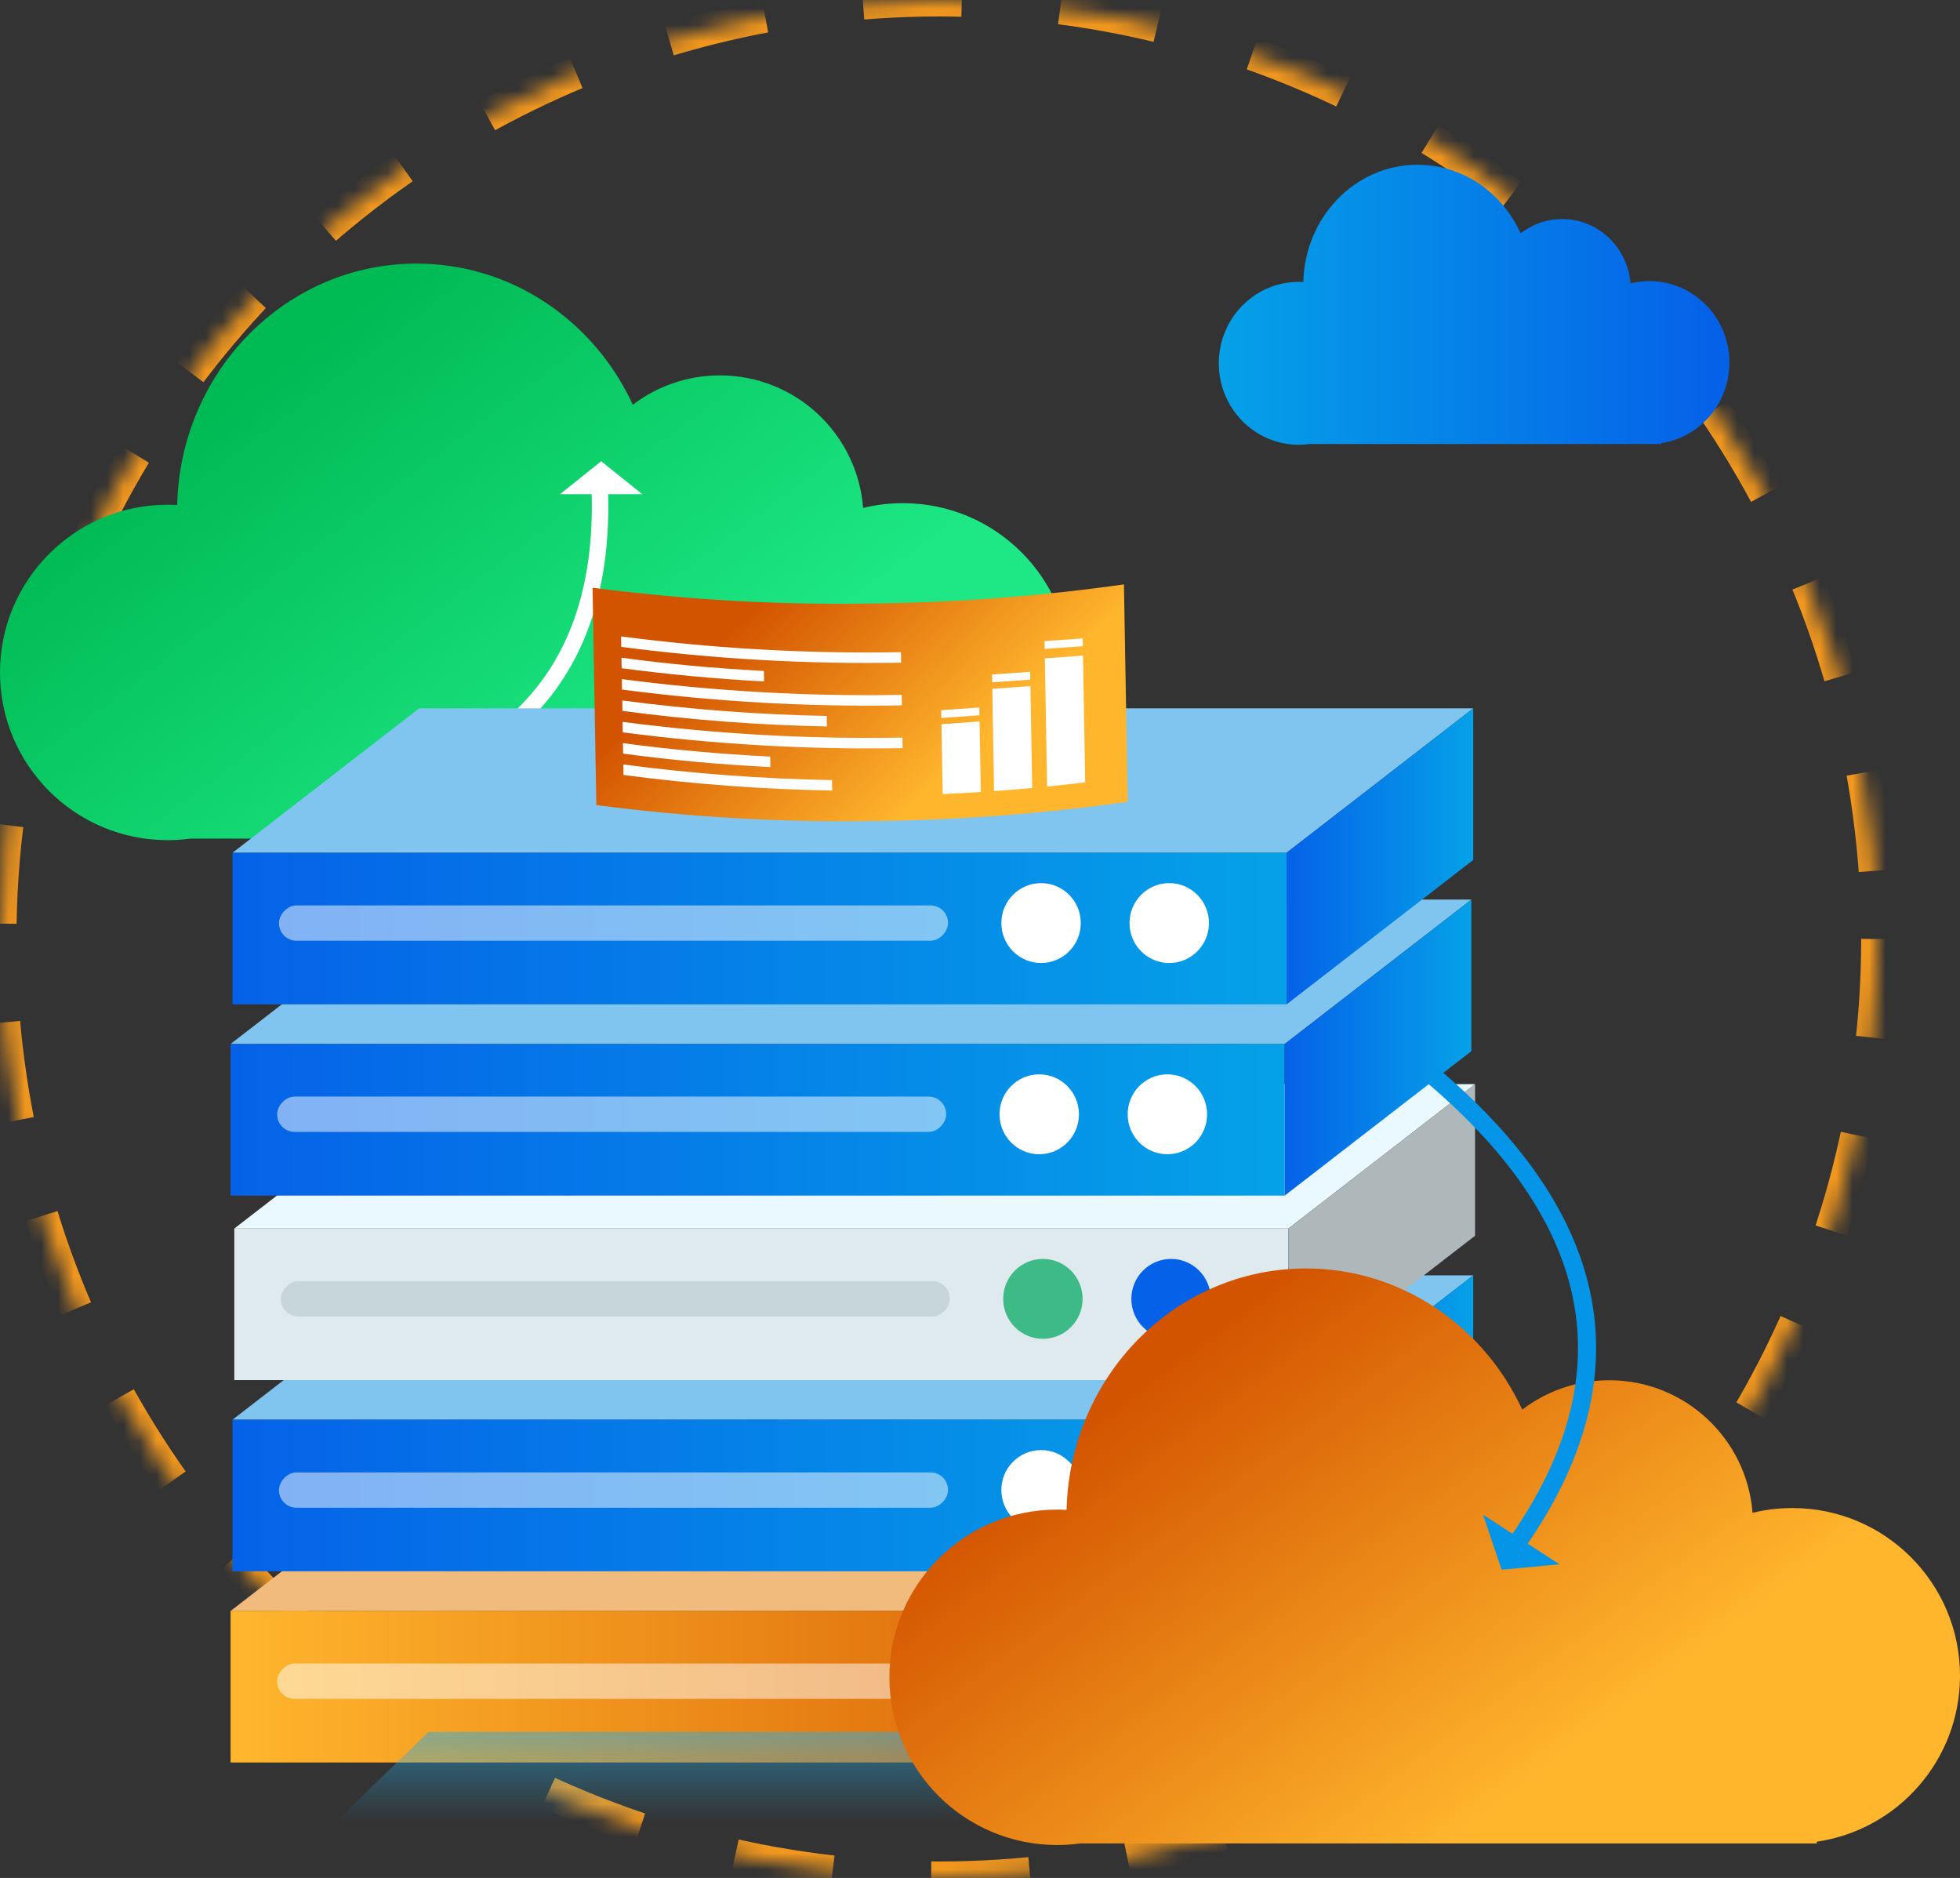 <?xml version="1.0" encoding="UTF-8"?>
<svg width="119px" height="114px" viewBox="0 0 119 114" version="1.1" xmlns="http://www.w3.org/2000/svg" xmlns:xlink="http://www.w3.org/1999/xlink">
    <rect x="0" y="0" width="119" height="114" fill="#333333" stroke="none"/>
    <title>Group 4</title>
    <defs>
        <circle id="path-1" cx="57" cy="57" r="57"></circle>
        <mask id="mask-2" maskContentUnits="userSpaceOnUse" maskUnits="objectBoundingBox" x="0" y="0" width="114" height="114" fill="white">
            <use xlink:href="#path-1"></use>
        </mask>
        <linearGradient x1="18.278%" y1="27.287%" x2="75.32%" y2="68.135%" id="linearGradient-3">
            <stop stop-color="#00BA54" offset="0%"></stop>
            <stop stop-color="#1DE885" offset="100%"></stop>
        </linearGradient>
        <linearGradient x1="-0.618%" y1="50%" x2="96.185%" y2="50%" id="linearGradient-4">
            <stop stop-color="#05A1E8" offset="0%"></stop>
            <stop stop-color="#0562E8" offset="100%"></stop>
        </linearGradient>
        <linearGradient x1="100.005%" y1="49.963%" x2="1.19986108e-13%" y2="49.963%" id="linearGradient-5">
            <stop stop-color="#D35400" offset="0%"></stop>
            <stop stop-color="#FFB62D" offset="100%"></stop>
        </linearGradient>
        <linearGradient x1="0%" y1="50%" x2="100%" y2="50%" id="linearGradient-6">
            <stop stop-color="#D35400" offset="0%"></stop>
            <stop stop-color="#FFB62D" offset="100%"></stop>
        </linearGradient>
        <linearGradient x1="100%" y1="49.963%" x2="0%" y2="49.963%" id="linearGradient-7">
            <stop stop-color="#05A1E8" offset="0%"></stop>
            <stop stop-color="#0562E8" offset="100%"></stop>
        </linearGradient>
        <linearGradient x1="0%" y1="49.991%" x2="100%" y2="49.991%" id="linearGradient-8">
            <stop stop-color="#05A1E8" offset="0%"></stop>
            <stop stop-color="#0562E8" offset="100%"></stop>
        </linearGradient>
        <linearGradient x1="100.005%" y1="50.037%" x2="1.19986108e-13%" y2="50.037%" id="linearGradient-9">
            <stop stop-color="#05A1E8" offset="0%"></stop>
            <stop stop-color="#0562E8" offset="100%"></stop>
        </linearGradient>
        <linearGradient x1="0%" y1="50.009%" x2="100%" y2="50.009%" id="linearGradient-10">
            <stop stop-color="#05A1E8" offset="0%"></stop>
            <stop stop-color="#0562E8" offset="100%"></stop>
        </linearGradient>
        <linearGradient x1="100%" y1="50.037%" x2="0%" y2="50.037%" id="linearGradient-11">
            <stop stop-color="#05A1E8" offset="0%"></stop>
            <stop stop-color="#0562E8" offset="100%"></stop>
        </linearGradient>
        <linearGradient x1="0%" y1="50%" x2="100%" y2="50%" id="linearGradient-12">
            <stop stop-color="#05A1E8" offset="0%"></stop>
            <stop stop-color="#0562E8" offset="100%"></stop>
        </linearGradient>
        <linearGradient x1="50%" y1="93.229%" x2="50%" y2="5.613%" id="linearGradient-13">
            <stop stop-color="#29ABE2" stop-opacity="0" offset="0%"></stop>
            <stop stop-color="#29ABE2" offset="100%"></stop>
        </linearGradient>
        <linearGradient x1="43.22%" y1="45.637%" x2="70.602%" y2="25.858%" id="linearGradient-14">
            <stop stop-color="#29ABE2" stop-opacity="0" offset="0%"></stop>
            <stop stop-color="#29ABE2" offset="100%"></stop>
        </linearGradient>
        <linearGradient x1="18.282%" y1="27.285%" x2="75.323%" y2="68.135%" id="linearGradient-15">
            <stop stop-color="#D35400" offset="0%"></stop>
            <stop stop-color="#FFB62D" offset="100%"></stop>
        </linearGradient>
        <linearGradient x1="18.282%" y1="34.255%" x2="75.323%" y2="62.571%" id="linearGradient-16">
            <stop stop-color="#D35400" offset="0%"></stop>
            <stop stop-color="#FFB62D" offset="100%"></stop>
        </linearGradient>
    </defs>
    <g id="Page-1" stroke="none" stroke-width="1" fill="none" fill-rule="evenodd">
        <g id="Artboard-Copy-8" transform="translate(-11, -11)">
            <g id="Group-4" transform="translate(11, 11)">
                <use id="Oval" stroke="#F1971E" mask="url(#mask-2)" stroke-width="2" stroke-dasharray="6" xlink:href="#path-1"></use>
                <g id="Group-3" transform="translate(0, 10)">
                    <path d="M25.29,6 C31.083,6 36.085,9.502 38.422,14.57 C39.888,13.452 41.72,12.787 43.707,12.787 C48.296,12.787 52.057,16.332 52.404,20.833 C53.178,20.644 53.989,20.544 54.823,20.544 C60.443,20.544 65,25.102 65,30.725 C65,35.843 61.225,40.079 56.308,40.798 L56.307,40.905 L11.571,40.905 C11.116,40.968 10.65,41 10.177,41 C4.557,41 0,36.442 0,30.819 C0,25.197 4.557,20.639 10.177,20.639 C10.372,20.639 10.565,20.644 10.757,20.655 C10.948,12.527 17.382,6 25.29,6 Z" id="Combined-Shape-Copy-22" fill="url(#linearGradient-3)" fill-rule="nonzero"></path>
                    <path d="M86.062,0 C88.825,0 91.211,1.702 92.325,4.164 C93.023,3.62 93.897,3.297 94.845,3.297 C97.034,3.297 98.828,5.019 98.993,7.206 C99.361,7.113 99.748,7.064 100.146,7.064 C102.827,7.064 105,9.278 105,12.009 C105,14.495 103.2,16.552 100.855,16.902 L100.854,16.954 L79.514,16.955 C79.298,16.985 79.078,17 78.854,17 C76.173,17 74,14.786 74,12.055 C74,9.324 76.173,7.11 78.854,7.11 C78.947,7.11 79.039,7.113 79.131,7.118 C79.221,3.171 82.29,0 86.062,0 Z" id="Combined-Shape-Copy-23" fill="url(#linearGradient-4)" fill-rule="nonzero"></path>
                    <g id="Group-2" transform="translate(18.572, 17.017)" stroke="#FFFFFF">
                        <path d="M5.928,25.983 C15.594,18.316 17.428,9.816 11.428,0.483" id="Path-7" transform="translate(10.401, 13.233) rotate(31) translate(-10.401, -13.233) "></path>
                        <path d="M17.928,1.623 L19.002,2.483 L16.853,2.483 L17.928,1.623 Z" id="Triangle" fill="#D8D8D8"></path>
                    </g>
                    <g id="Group" transform="translate(59, 67) scale(-1, 1) translate(-59, -67) translate(14, 33)">
                        <polygon id="Path" fill="#F2BB7E" points="26 54.793 90 54.793 78.663 46.024 14.667 46.024"></polygon>
                        <rect id="Rectangle" fill="url(#linearGradient-5)" fill-rule="nonzero" transform="translate(58.002, 59.388) rotate(180) translate(-58.002, -59.388) " x="26.004" y="54.786" width="63.996" height="9.203"></rect>
                        <polygon id="Path" fill="url(#linearGradient-6)" points="14.667 55.227 26 63.996 26 54.793 14.667 46.024"></polygon>
                        <rect id="Rectangle" fill="#FFFFFF" fill-rule="nonzero" opacity="0.5" transform="translate(66.863, 59.056) rotate(180) translate(-66.863, -59.056) " x="46.553" y="57.985" width="40.62" height="2.143" rx="1.061"></rect>
                        <ellipse id="Oval" fill="#FFFFFF" fill-rule="nonzero" cx="40.904" cy="59.058" rx="2.411" ry="2.425"></ellipse>
                        <ellipse id="Oval" fill="#FFFFFF" fill-rule="nonzero" cx="33.123" cy="59.058" rx="2.411" ry="2.425"></ellipse>
                        <polygon id="Path" fill="#7FC5EF" points="25.889 43.185 89.885 43.185 78.552 34.416 14.555 34.419"></polygon>
                        <rect id="Rectangle" fill="url(#linearGradient-7)" fill-rule="nonzero" transform="translate(57.887, 47.78) rotate(180) translate(-57.887, -47.78) " x="25.889" y="43.178" width="63.996" height="9.203"></rect>
                        <polygon id="Path" fill="url(#linearGradient-8)" points="14.555 43.619 25.889 52.388 25.889 43.185 14.555 34.419"></polygon>
                        <rect id="Rectangle" fill="#FFFFFF" fill-rule="nonzero" opacity="0.5" transform="translate(66.752, 47.452) rotate(180) translate(-66.752, -47.452) " x="46.442" y="46.38" width="40.62" height="2.143" rx="1.061"></rect>
                        <ellipse id="Oval" fill="#FFFFFF" fill-rule="nonzero" cx="40.792" cy="47.45" rx="2.411" ry="2.425"></ellipse>
                        <ellipse id="Oval" fill="#FFFFFF" fill-rule="nonzero" cx="33.011" cy="47.45" rx="2.411" ry="2.425"></ellipse>
                        <polygon id="Path" fill="#E9F9FF" points="25.777 31.577 89.774 31.577 78.44 22.812 14.444 22.812"></polygon>
                        <rect id="Rectangle" fill="#DFEAEF" fill-rule="nonzero" transform="translate(57.776, 36.175) rotate(180) translate(-57.776, -36.175) " x="25.777" y="31.573" width="63.996" height="9.203"></rect>
                        <polygon id="Path" fill="#AEB7BA" points="14.444 32.015 25.777 40.78 25.777 31.577 14.444 22.812"></polygon>
                        <rect id="Rectangle" fill="#C6D6DB" fill-rule="nonzero" transform="translate(66.641, 35.844) rotate(180) translate(-66.641, -35.844) " x="46.331" y="34.773" width="40.62" height="2.143" rx="1.061"></rect>
                        <ellipse id="Oval" fill="#3DBA85" fill-rule="nonzero" cx="40.681" cy="35.846" rx="2.411" ry="2.425"></ellipse>
                        <ellipse id="Oval" fill="#0562E8" fill-rule="nonzero" cx="32.9" cy="35.846" rx="2.411" ry="2.425"></ellipse>
                        <polygon id="Path" fill="#7FC5EF" points="26 20.373 90 20.373 78.663 11.608 14.667 11.608"></polygon>
                        <rect id="Rectangle" fill="url(#linearGradient-9)" fill-rule="nonzero" transform="translate(58.002, 24.975) rotate(180) translate(-58.002, -24.975) " x="26.004" y="20.373" width="63.996" height="9.203"></rect>
                        <polygon id="Path" fill="url(#linearGradient-10)" points="14.667 20.811 26 29.577 26 20.373 14.667 11.608"></polygon>
                        <rect id="Rectangle" fill="#FFFFFF" fill-rule="nonzero" opacity="0.5" transform="translate(66.863, 24.64) rotate(180) translate(-66.863, -24.64) " x="46.553" y="23.569" width="40.62" height="2.143" rx="1.061"></rect>
                        <ellipse id="Oval" fill="#FFFFFF" fill-rule="nonzero" cx="40.904" cy="24.642" rx="2.411" ry="2.425"></ellipse>
                        <ellipse id="Oval" fill="#FFFFFF" fill-rule="nonzero" cx="33.123" cy="24.642" rx="2.411" ry="2.425"></ellipse>
                        <polygon id="Path" fill="#7FC5EF" points="25.889 8.769 89.885 8.769 78.552 2.09339819e-14 14.555 2.09339819e-14"></polygon>
                        <rect id="Rectangle" fill="url(#linearGradient-11)" fill-rule="nonzero" transform="translate(57.887, 13.367) rotate(180) translate(-57.887, -13.367) " x="25.889" y="8.765" width="63.996" height="9.203"></rect>
                        <polygon id="Path" fill="url(#linearGradient-12)" points="14.555 9.203 25.889 17.972 25.889 8.769 14.555 -2.75362377e-13"></polygon>
                        <rect id="Rectangle" fill="#FFFFFF" fill-rule="nonzero" opacity="0.5" transform="translate(66.752, 13.033) rotate(180) translate(-66.752, -13.033) " x="46.442" y="11.961" width="40.62" height="2.143" rx="1.061"></rect>
                        <ellipse id="Oval" fill="#FFFFFF" fill-rule="nonzero" cx="40.792" cy="13.034" rx="2.411" ry="2.425"></ellipse>
                        <ellipse id="Oval" fill="#FFFFFF" fill-rule="nonzero" cx="33.011" cy="13.034" rx="2.411" ry="2.425"></ellipse>
                        <polygon id="Path" fill="url(#linearGradient-13)" fill-rule="nonzero" opacity="0.5" points="77.984 62.132 84.046 68 15.315 68 20.597 62.135"></polygon>
                        <polygon id="Path" fill="url(#linearGradient-14)" fill-rule="nonzero" points="15.315 68 20.597 62.135 10.435 54.273 -3.19744231e-15 54.273"></polygon>
                    </g>
                    <path d="M79.29,67 C85.083,67 90.085,70.502 92.422,75.57 C93.888,74.452 95.72,73.787 97.707,73.787 C102.296,73.787 106.057,77.332 106.404,81.833 C107.178,81.644 107.989,81.544 108.823,81.544 C114.443,81.544 119,86.102 119,91.725 C119,96.843 115.225,101.079 110.308,101.798 L110.307,101.905 L65.571,101.905 C65.116,101.968 64.65,102 64.177,102 C58.557,102 54,97.442 54,91.819 C54,86.197 58.557,81.639 64.177,81.639 C64.372,81.639 64.565,81.644 64.757,81.655 C64.948,73.527 71.382,67 79.29,67 Z" id="Combined-Shape-Copy-21" fill="url(#linearGradient-15)" fill-rule="nonzero"></path>
                    <g id="Group-2-Copy" transform="translate(91.478, 69.492) scale(-1, 1) rotate(147) translate(-91.478, -69.492) translate(80.001, 54.919)" stroke="#0595E8" stroke-width="1.1">
                        <path d="M6.509,28.589 C17.205,20.126 19.265,10.782 12.687,0.556" id="Path-7" transform="translate(11.477, 14.573) rotate(31) translate(-11.477, -14.573) "></path>
                        <path d="M19.822,1.857 L21.007,2.796 L18.637,2.796 L19.822,1.857 Z" id="Triangle" fill="#0595E8"></path>
                    </g>
                </g>
                <g id="Group-10" transform="translate(52.23, 42.626) rotate(-1) translate(-52.23, -42.626) translate(36.1, 35.394)" fill-rule="nonzero">
                    <path d="M32.261,0.362 L32.261,13.558 C27.328,14.17 22.363,14.472 17.393,14.462 C11.572,14.477 5.758,14.054 3.90798505e-14,13.197 L3.90798505e-14,-3.17967874e-13 C5.759,0.852 11.572,1.272 17.393,1.255 C22.362,1.267 27.328,0.969 32.261,0.362 L32.261,0.362 Z" id="Path" fill="url(#linearGradient-16)"></path>
                    <path d="M14.333,11.929 L14.333,12.564 C10.097,12.417 5.873,12.027 1.681,11.398 L1.681,10.762 C5.873,11.393 10.097,11.782 14.333,11.929 L14.333,11.929 Z" id="Path" fill="#FFFFFF"></path>
                    <path d="M10.606,10.44 L10.606,11.074 C7.485,10.863 4.5,10.532 1.681,10.102 L1.681,9.467 C4.495,9.898 7.492,10.227 10.606,10.44 Z" id="Path" fill="#FFFFFF"></path>
                    <path d="M18.654,9.426 L18.654,10.064 C12.973,10.065 7.3,9.646 1.681,8.809 L1.681,8.175 C7.3,9.01 12.973,9.428 18.654,9.426 L18.654,9.426 Z" id="Path" fill="#FFFFFF"></path>
                    <path d="M14.078,8.032 L14.078,8.668 C9.929,8.515 5.792,8.128 1.686,7.509 L1.686,6.875 C5.792,7.492 9.929,7.879 14.078,8.032 L14.078,8.032 Z" id="Path" fill="#FFFFFF"></path>
                    <path d="M18.654,6.833 L18.654,7.468 C12.973,7.469 7.3,7.05 1.681,6.213 L1.681,5.579 C7.3,6.415 12.973,6.834 18.654,6.833 L18.654,6.833 Z" id="Path" fill="#FFFFFF"></path>
                    <path d="M10.315,5.235 L10.315,5.87 C7.298,5.658 4.407,5.327 1.681,4.917 L1.681,4.279 C4.407,4.7 7.298,5.022 10.315,5.235 Z" id="Path" fill="#FFFFFF"></path>
                    <path d="M18.654,4.241 L18.654,4.876 C12.973,4.877 7.3,4.457 1.681,3.621 L1.681,2.986 C7.3,3.823 12.973,4.242 18.654,4.241 Z" id="Path" fill="#FFFFFF"></path>
                    <path d="M23.353,8.529 L23.353,12.808 C22.588,12.846 21.816,12.873 21.037,12.897 L21.037,8.652 L23.353,8.529 Z" id="Path" fill="#FFFFFF"></path>
                    <path d="M26.476,6.436 L26.476,12.62 C25.711,12.676 24.943,12.727 24.16,12.768 L24.16,6.559 L26.476,6.436 Z" id="Path" fill="#FFFFFF"></path>
                    <path d="M29.7,4.641 L29.7,12.334 C28.938,12.413 28.166,12.484 27.383,12.548 L27.383,4.767 L29.7,4.641 Z" id="Path" fill="#FFFFFF"></path>
                    <polygon id="Path" fill="#FFFFFF" points="29.7 4.069 27.383 4.192 27.383 3.719 29.7 3.597"></polygon>
                    <polygon id="Path" fill="#FFFFFF" points="26.476 6.042 24.16 6.164 24.16 5.691 26.476 5.57"></polygon>
                    <polygon id="Path" fill="#FFFFFF" points="23.353 8.153 21.035 8.276 21.035 7.802 23.353 7.681"></polygon>
                </g>
            </g>
        </g>
    </g>
</svg>
